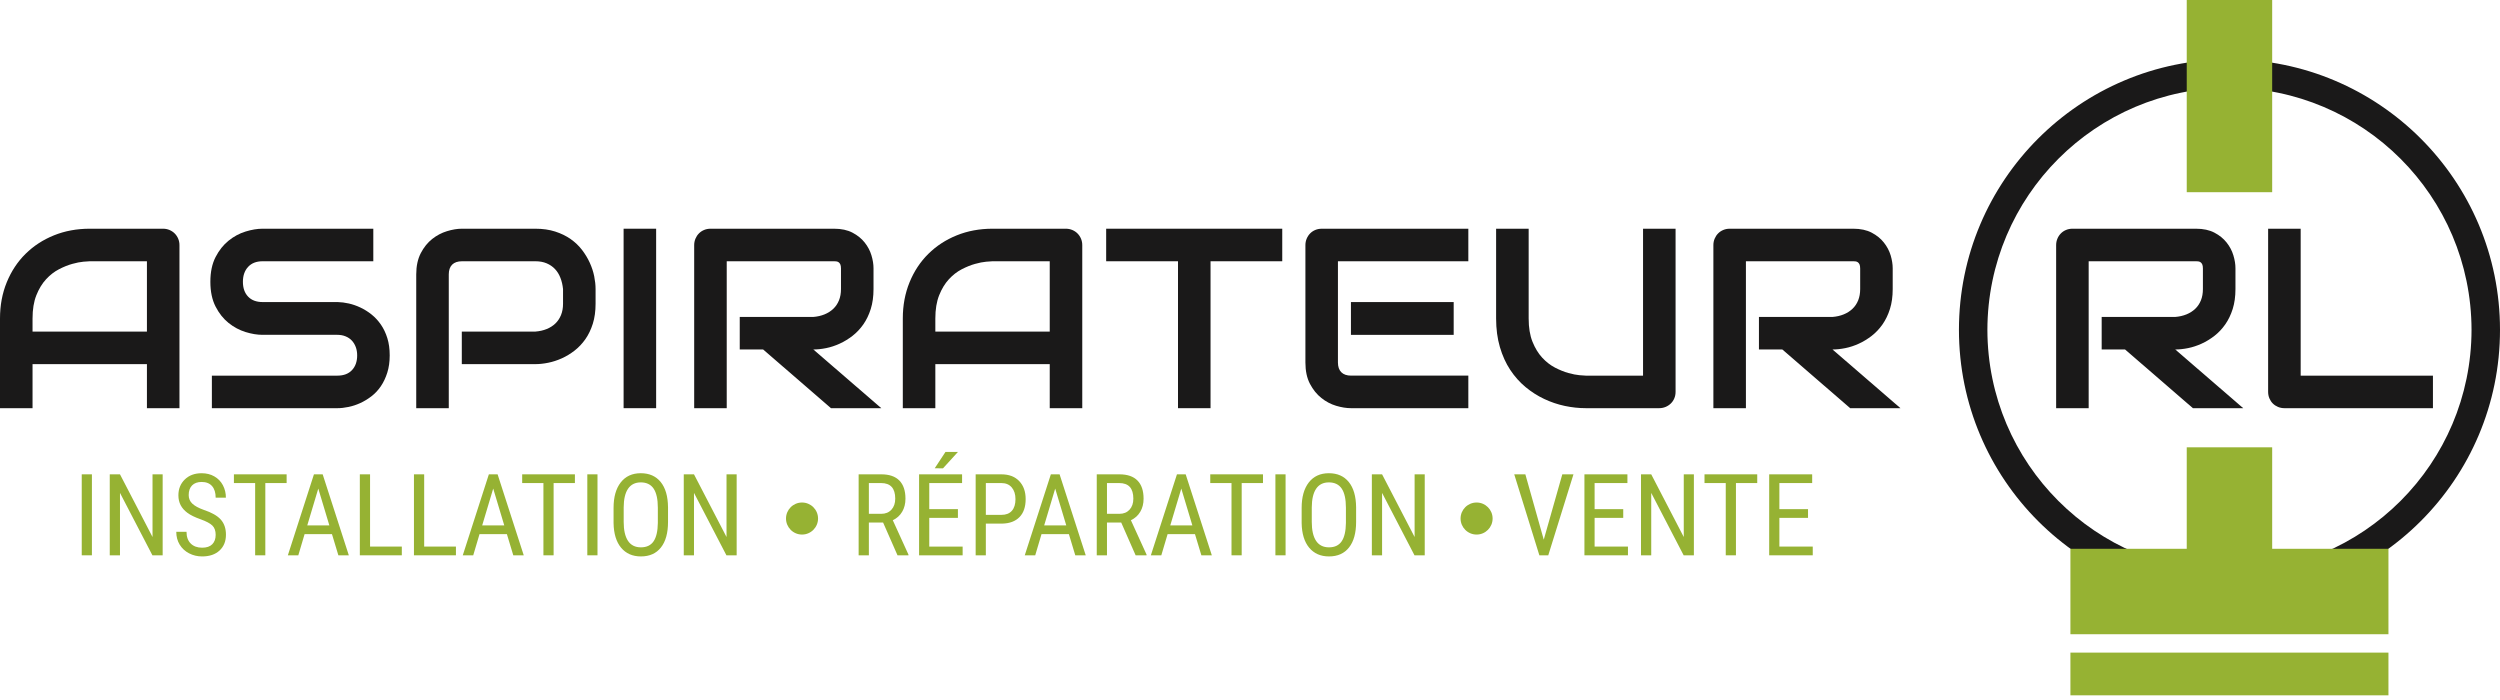 <?xml version="1.0" encoding="UTF-8"?>
<svg width="300px" height="84px" viewBox="0 0 300 84" version="1.1" xmlns="http://www.w3.org/2000/svg" xmlns:xlink="http://www.w3.org/1999/xlink">
    <title>logo_out</title>
    <g id="logo_out" stroke="none" stroke-width="1" fill="none" fill-rule="evenodd">
        <g id="Group" transform="translate(0, 0)">
            <path d="M3.905,39.791 L17.631,39.791 L17.631,31.351 L10.768,31.351 C10.648,31.351 10.395,31.369 10.009,31.404 C9.623,31.438 9.177,31.526 8.673,31.667 C8.167,31.807 7.633,32.022 7.074,32.311 C6.512,32.602 5.997,33.003 5.527,33.513 C5.056,34.024 4.668,34.663 4.363,35.428 C4.057,36.193 3.905,37.123 3.905,38.214 L3.905,39.791 Z M21.536,48.982 L17.631,48.982 L17.631,43.695 L3.905,43.695 L3.905,48.982 L0,48.982 L0,38.214 C0,36.642 0.27,35.196 0.811,33.874 C1.351,32.552 2.102,31.415 3.063,30.465 C4.025,29.513 5.161,28.773 6.472,28.242 C7.784,27.712 9.215,27.446 10.768,27.446 L19.568,27.446 C19.838,27.446 20.093,27.497 20.334,27.596 C20.574,27.697 20.785,27.836 20.965,28.017 C21.144,28.197 21.285,28.407 21.385,28.647 C21.485,28.889 21.536,29.143 21.536,29.414 L21.536,48.982 Z" id="Fill-1" fill="#1A1919"></path>
            <path d="M46.765,42.644 C46.765,43.414 46.667,44.107 46.472,44.725 C46.277,45.339 46.018,45.882 45.698,46.355 C45.378,46.824 45.002,47.225 44.572,47.555 C44.141,47.885 43.696,48.156 43.236,48.366 C42.775,48.577 42.307,48.732 41.831,48.831 C41.355,48.932 40.908,48.982 40.487,48.982 L25.425,48.982 L25.425,45.077 L40.487,45.077 C41.237,45.077 41.822,44.857 42.237,44.416 C42.652,43.976 42.86,43.385 42.86,42.644 C42.86,42.284 42.805,41.953 42.695,41.653 C42.585,41.353 42.427,41.093 42.223,40.872 C42.017,40.651 41.766,40.482 41.471,40.362 C41.175,40.241 40.848,40.18 40.487,40.18 L31.507,40.18 C30.876,40.18 30.196,40.069 29.465,39.844 C28.734,39.617 28.055,39.255 27.43,38.755 C26.804,38.253 26.283,37.598 25.868,36.787 C25.453,35.977 25.244,34.986 25.244,33.813 C25.244,32.642 25.453,31.654 25.868,30.848 C26.283,30.042 26.804,29.386 27.43,28.88 C28.055,28.376 28.734,28.01 29.465,27.785 C30.196,27.56 30.876,27.446 31.507,27.446 L44.797,27.446 L44.797,31.351 L31.507,31.351 C30.766,31.351 30.187,31.576 29.772,32.026 C29.356,32.477 29.149,33.073 29.149,33.813 C29.149,34.565 29.356,35.158 29.772,35.594 C30.187,36.028 30.766,36.247 31.507,36.247 L40.487,36.247 L40.518,36.247 C40.938,36.256 41.383,36.314 41.854,36.418 C42.325,36.525 42.793,36.687 43.258,36.908 C43.724,37.128 44.167,37.405 44.587,37.74 C45.008,38.076 45.38,38.48 45.705,38.949 C46.031,39.42 46.289,39.961 46.479,40.572 C46.67,41.182 46.765,41.873 46.765,42.644" id="Fill-3" fill="#1A1919"></path>
            <path d="M71.469,36.457 C71.469,37.349 71.358,38.144 71.139,38.844 C70.918,39.546 70.62,40.163 70.246,40.7 C69.869,41.235 69.437,41.694 68.946,42.074 C68.456,42.454 67.943,42.764 67.406,43.005 C66.871,43.245 66.33,43.42 65.785,43.53 C65.239,43.642 64.726,43.696 64.246,43.696 L55.416,43.696 L55.416,39.79 L64.246,39.79 C64.745,39.751 65.199,39.648 65.605,39.483 C66.01,39.318 66.358,39.096 66.649,38.815 C66.938,38.534 67.163,38.197 67.324,37.8 C67.484,37.406 67.564,36.958 67.564,36.457 L67.564,34.685 C67.514,34.195 67.409,33.745 67.248,33.334 C67.089,32.923 66.871,32.572 66.596,32.282 C66.32,31.992 65.988,31.764 65.596,31.598 C65.206,31.433 64.756,31.351 64.246,31.351 L55.445,31.351 C54.925,31.351 54.529,31.486 54.258,31.756 C53.989,32.027 53.853,32.417 53.853,32.929 L53.853,48.982 L49.948,48.982 L49.948,32.929 C49.948,31.927 50.132,31.075 50.496,30.374 C50.862,29.674 51.318,29.108 51.863,28.677 C52.409,28.247 53.002,27.934 53.643,27.74 C54.284,27.544 54.875,27.446 55.416,27.446 L64.246,27.446 C65.125,27.446 65.918,27.559 66.618,27.784 C67.319,28.009 67.937,28.31 68.472,28.684 C69.008,29.062 69.463,29.493 69.839,29.984 C70.215,30.475 70.525,30.987 70.77,31.524 C71.016,32.059 71.193,32.6 71.304,33.145 C71.413,33.692 71.469,34.204 71.469,34.685 L71.469,36.457 Z" id="Fill-5" fill="#1A1919"></path>
            <polygon id="Fill-7" fill="#1A1919" points="74.832 48.981 78.737 48.981 78.737 27.446 74.832 27.446"></polygon>
            <path d="M104.822,34.685 C104.822,35.577 104.712,36.372 104.493,37.072 C104.272,37.774 103.974,38.391 103.6,38.928 C103.222,39.463 102.79,39.922 102.3,40.302 C101.809,40.682 101.297,40.995 100.76,41.239 C100.225,41.485 99.684,41.663 99.139,41.773 C98.592,41.884 98.08,41.938 97.6,41.938 L105.755,48.982 L99.717,48.982 L91.577,41.938 L88.769,41.938 L88.769,38.033 L97.6,38.033 C98.089,37.994 98.538,37.891 98.943,37.726 C99.348,37.561 99.699,37.338 99.994,37.058 C100.289,36.777 100.517,36.439 100.677,36.043 C100.838,35.648 100.918,35.195 100.918,34.685 L100.918,32.221 C100.918,32.002 100.891,31.834 100.835,31.718 C100.779,31.604 100.711,31.518 100.626,31.464 C100.541,31.408 100.45,31.376 100.355,31.366 C100.26,31.356 100.172,31.351 100.092,31.351 L87.207,31.351 L87.207,48.982 L83.302,48.982 L83.302,29.414 C83.302,29.144 83.353,28.888 83.452,28.648 C83.552,28.407 83.691,28.196 83.865,28.018 C84.04,27.837 84.248,27.698 84.489,27.597 C84.729,27.496 84.989,27.446 85.27,27.446 L100.092,27.446 C100.963,27.446 101.699,27.604 102.3,27.92 C102.901,28.234 103.389,28.63 103.765,29.106 C104.139,29.581 104.41,30.094 104.575,30.645 C104.74,31.196 104.822,31.711 104.822,32.192 L104.822,34.685 Z" id="Fill-9" fill="#1A1919"></path>
            <path d="M112.241,39.791 L125.968,39.791 L125.968,31.351 L119.104,31.351 C118.984,31.351 118.731,31.369 118.346,31.404 C117.96,31.438 117.514,31.526 117.01,31.667 C116.504,31.807 115.97,32.022 115.411,32.311 C114.849,32.602 114.333,33.003 113.864,33.513 C113.393,34.024 113.004,34.663 112.7,35.428 C112.394,36.193 112.241,37.123 112.241,38.214 L112.241,39.791 Z M129.872,48.982 L125.968,48.982 L125.968,43.695 L112.241,43.695 L112.241,48.982 L108.337,48.982 L108.337,38.214 C108.337,36.642 108.606,35.196 109.147,33.874 C109.688,32.552 110.438,31.415 111.4,30.465 C112.361,29.513 113.498,28.773 114.808,28.242 C116.121,27.712 117.552,27.446 119.104,27.446 L127.904,27.446 C128.174,27.446 128.43,27.497 128.67,27.596 C128.911,27.697 129.122,27.836 129.302,28.017 C129.481,28.197 129.622,28.407 129.721,28.647 C129.822,28.889 129.872,29.143 129.872,29.414 L129.872,48.982 Z" id="Fill-10" fill="#1A1919"></path>
            <polygon id="Fill-11" fill="#1A1919" points="153.87 31.351 145.264 31.351 145.264 48.982 141.36 48.982 141.36 31.351 132.74 31.351 132.74 27.446 153.87 27.446"></polygon>
            <path d="M162.113,40.181 L174.442,40.181 L174.442,36.247 L162.113,36.247 L162.113,40.181 Z M176.2,48.981 L162.113,48.981 C161.572,48.981 160.983,48.887 160.341,48.696 C159.7,48.505 159.109,48.194 158.562,47.757 C158.016,47.322 157.56,46.756 157.194,46.059 C156.829,45.364 156.649,44.512 156.649,43.499 L156.649,29.413 C156.649,29.144 156.698,28.888 156.799,28.647 C156.898,28.407 157.036,28.197 157.211,28.017 C157.386,27.837 157.594,27.697 157.833,27.597 C158.073,27.496 158.336,27.447 158.614,27.447 L176.2,27.447 L176.2,31.352 L160.552,31.352 L160.552,43.499 C160.552,44.01 160.688,44.402 160.959,44.671 C161.229,44.942 161.621,45.076 162.143,45.076 L176.2,45.076 L176.2,48.981 Z" id="Fill-12" fill="#1A1919"></path>
            <path d="M201.069,47.015 C201.069,47.294 201.02,47.556 200.919,47.796 C200.82,48.035 200.679,48.243 200.499,48.418 C200.318,48.594 200.107,48.733 199.868,48.832 C199.628,48.931 199.374,48.981 199.104,48.981 L190.301,48.981 C189.471,48.981 188.631,48.892 187.778,48.712 C186.927,48.531 186.106,48.255 185.309,47.877 C184.511,47.503 183.763,47.025 183.062,46.445 C182.363,45.863 181.75,45.176 181.223,44.378 C180.699,43.583 180.286,42.672 179.986,41.646 C179.686,40.619 179.533,39.475 179.533,38.213 L179.533,27.447 L183.439,27.447 L183.439,38.213 C183.439,39.316 183.592,40.247 183.898,41.007 C184.204,41.769 184.591,42.405 185.06,42.915 C185.533,43.426 186.046,43.826 186.607,44.117 C187.168,44.406 187.703,44.621 188.207,44.762 C188.712,44.902 189.158,44.99 189.545,45.025 C189.929,45.061 190.181,45.077 190.301,45.077 L197.165,45.077 L197.165,27.447 L201.069,27.447 L201.069,47.015 Z" id="Fill-13" fill="#1A1919"></path>
            <path d="M227.124,34.685 C227.124,35.577 227.015,36.372 226.795,37.072 C226.575,37.774 226.276,38.391 225.902,38.928 C225.524,39.463 225.094,39.922 224.602,40.302 C224.111,40.682 223.599,40.995 223.063,41.239 C222.528,41.485 221.987,41.663 221.442,41.773 C220.896,41.884 220.383,41.938 219.902,41.938 L228.055,48.982 L222.021,48.982 L213.88,41.938 L211.073,41.938 L211.073,38.033 L219.902,38.033 C220.394,37.994 220.841,37.891 221.245,37.726 C221.652,37.561 222.001,37.338 222.296,37.058 C222.594,36.777 222.82,36.439 222.981,36.043 C223.139,35.648 223.221,35.195 223.221,34.685 L223.221,32.221 C223.221,32.002 223.193,31.834 223.139,31.718 C223.082,31.604 223.014,31.518 222.929,31.464 C222.843,31.408 222.752,31.376 222.659,31.366 C222.563,31.356 222.476,31.351 222.394,31.351 L209.51,31.351 L209.51,48.982 L205.606,48.982 L205.606,29.414 C205.606,29.144 205.655,28.888 205.755,28.648 C205.856,28.407 205.993,28.196 206.168,28.018 C206.342,27.837 206.552,27.698 206.792,27.597 C207.033,27.496 207.293,27.446 207.573,27.446 L222.394,27.446 C223.265,27.446 224.002,27.604 224.602,27.92 C225.203,28.234 225.692,28.63 226.065,29.106 C226.443,29.581 226.712,30.094 226.879,30.645 C227.042,31.196 227.124,31.711 227.124,32.192 L227.124,34.685 Z" id="Fill-14" fill="#1A1919"></path>
            <polygon id="Fill-15" fill="#96B233" points="9.808 66.637 11.029 66.637 11.029 56.92 9.808 56.92"></polygon>
            <polygon id="Fill-16" fill="#96B233" points="19.519 66.637 18.29 66.637 14.398 59.148 14.398 66.637 13.171 66.637 13.171 56.92 14.398 56.92 18.303 64.442 18.303 56.92 19.519 56.92"></polygon>
            <path d="M25.88,64.181 C25.88,63.696 25.748,63.324 25.486,63.067 C25.223,62.808 24.749,62.557 24.064,62.312 C23.378,62.068 22.854,61.812 22.492,61.541 C22.129,61.273 21.858,60.965 21.678,60.62 C21.497,60.275 21.408,59.881 21.408,59.435 C21.408,58.666 21.665,58.032 22.179,57.533 C22.692,57.035 23.366,56.787 24.197,56.787 C24.767,56.787 25.275,56.912 25.719,57.167 C26.165,57.421 26.507,57.775 26.748,58.227 C26.987,58.68 27.107,59.181 27.107,59.724 L25.88,59.724 C25.88,59.122 25.734,58.656 25.445,58.328 C25.156,57.998 24.741,57.835 24.197,57.835 C23.704,57.835 23.321,57.972 23.05,58.248 C22.777,58.525 22.643,58.912 22.643,59.413 C22.643,59.822 22.79,60.166 23.083,60.441 C23.377,60.716 23.831,60.965 24.445,61.183 C25.4,61.5 26.085,61.889 26.496,62.351 C26.908,62.815 27.114,63.419 27.114,64.167 C27.114,64.956 26.858,65.587 26.347,66.06 C25.835,66.534 25.139,66.772 24.257,66.772 C23.693,66.772 23.171,66.649 22.692,66.4 C22.214,66.154 21.838,65.806 21.564,65.36 C21.29,64.912 21.153,64.399 21.153,63.82 L22.382,63.82 C22.382,64.421 22.55,64.888 22.886,65.222 C23.222,65.556 23.679,65.724 24.257,65.724 C24.797,65.724 25.201,65.585 25.472,65.31 C25.744,65.032 25.88,64.657 25.88,64.181" id="Fill-17" fill="#96B233"></path>
            <polygon id="Fill-18" fill="#96B233" points="34.395 57.967 31.839 57.967 31.839 66.637 30.618 66.637 30.618 57.967 28.069 57.967 28.069 56.92 34.395 56.92"></polygon>
            <path d="M36.872,63.047 L39.522,63.047 L38.194,58.629 L36.872,63.047 Z M39.836,64.093 L36.552,64.093 L35.797,66.637 L34.543,66.637 L37.673,56.92 L38.721,56.92 L41.858,66.637 L40.604,66.637 L39.836,64.093 Z" id="Fill-19" fill="#96B233"></path>
            <polygon id="Fill-20" fill="#96B233" points="44.407 65.589 48.218 65.589 48.218 66.637 43.18 66.637 43.18 56.92 44.407 56.92"></polygon>
            <polygon id="Fill-21" fill="#96B233" points="50.901 65.589 54.712 65.589 54.712 66.637 49.674 66.637 49.674 56.92 50.901 56.92"></polygon>
            <path d="M57.863,63.047 L60.512,63.047 L59.185,58.629 L57.863,63.047 Z M60.827,64.093 L57.543,64.093 L56.788,66.637 L55.533,66.637 L58.663,56.92 L59.712,56.92 L62.849,66.637 L61.594,66.637 L60.827,64.093 Z" id="Fill-22" fill="#96B233"></path>
            <polygon id="Fill-23" fill="#96B233" points="68.989 57.967 66.433 57.967 66.433 66.637 65.211 66.637 65.211 57.967 62.662 57.967 62.662 56.92 68.989 56.92"></polygon>
            <polygon id="Fill-24" fill="#96B233" points="70.478 66.637 71.699 66.637 71.699 56.92 70.478 56.92"></polygon>
            <path d="M78.941,60.93 C78.941,59.904 78.772,59.14 78.437,58.637 C78.101,58.138 77.586,57.886 76.893,57.886 C76.22,57.886 75.712,58.141 75.366,58.648 C75.021,59.155 74.847,59.904 74.842,60.891 L74.842,62.633 C74.842,63.624 75.014,64.382 75.359,64.902 C75.705,65.423 76.22,65.681 76.905,65.681 C77.59,65.681 78.097,65.442 78.427,64.962 C78.757,64.481 78.927,63.746 78.941,62.754 L78.941,60.93 Z M80.163,62.633 C80.163,63.96 79.879,64.98 79.314,65.695 C78.75,66.414 77.946,66.771 76.905,66.771 C75.904,66.771 75.113,66.422 74.532,65.726 C73.952,65.03 73.65,64.045 73.628,62.772 L73.628,60.944 C73.628,59.644 73.914,58.627 74.489,57.89 C75.063,57.155 75.864,56.786 76.893,56.786 C77.915,56.786 78.712,57.138 79.285,57.843 C79.857,58.55 80.149,59.556 80.163,60.864 L80.163,62.633 Z" id="Fill-25" fill="#96B233"></path>
            <polygon id="Fill-26" fill="#96B233" points="88.399 66.637 87.171 66.637 83.279 59.148 83.279 66.637 82.052 66.637 82.052 56.92 83.279 56.92 87.183 64.442 87.183 56.92 88.399 56.92"></polygon>
            <path d="M104.264,61.659 L105.746,61.659 C106.258,61.659 106.666,61.494 106.971,61.164 C107.275,60.834 107.428,60.393 107.428,59.839 C107.428,58.591 106.863,57.967 105.732,57.967 L104.264,57.967 L104.264,61.659 Z M105.973,62.707 L104.264,62.707 L104.264,66.638 L103.037,66.638 L103.037,56.92 L105.759,56.92 C106.711,56.92 107.432,57.167 107.922,57.663 C108.411,58.159 108.656,58.886 108.656,59.843 C108.656,60.444 108.523,60.968 108.258,61.414 C107.994,61.863 107.619,62.2 107.134,62.426 L109.017,66.558 L109.017,66.638 L107.701,66.638 L105.973,62.707 Z" id="Fill-27" fill="#96B233"></path>
            <path d="M113.454,54.236 L114.95,54.236 L113.161,56.198 L112.166,56.194 L113.454,54.236 Z M114.95,62.144 L111.512,62.144 L111.512,65.589 L115.517,65.589 L115.517,66.637 L110.29,66.637 L110.29,56.92 L115.45,56.92 L115.45,57.967 L111.512,57.967 L111.512,61.098 L114.95,61.098 L114.95,62.144 Z" id="Fill-28" fill="#96B233"></path>
            <path d="M118.301,61.784 L120.176,61.784 C120.718,61.784 121.135,61.624 121.424,61.296 C121.713,60.971 121.857,60.506 121.857,59.899 C121.857,59.315 121.708,58.847 121.412,58.494 C121.112,58.144 120.703,57.968 120.183,57.968 L118.301,57.968 L118.301,61.784 Z M118.301,62.832 L118.301,66.638 L117.079,66.638 L117.079,56.921 L120.176,56.921 C121.079,56.921 121.789,57.191 122.305,57.731 C122.822,58.271 123.079,58.991 123.079,59.891 C123.079,60.823 122.834,61.544 122.342,62.048 C121.85,62.554 121.157,62.816 120.263,62.832 L118.301,62.832 Z" id="Fill-29" fill="#96B233"></path>
            <path d="M125.302,63.047 L127.952,63.047 L126.624,58.629 L125.302,63.047 Z M128.266,64.093 L124.982,64.093 L124.227,66.637 L122.972,66.637 L126.103,56.92 L127.151,56.92 L130.288,66.637 L129.033,66.637 L128.266,64.093 Z" id="Fill-30" fill="#96B233"></path>
            <path d="M132.837,61.659 L134.32,61.659 C134.832,61.659 135.24,61.494 135.544,61.164 C135.849,60.834 136.001,60.393 136.001,59.839 C136.001,58.591 135.437,57.967 134.306,57.967 L132.837,57.967 L132.837,61.659 Z M134.547,62.707 L132.837,62.707 L132.837,66.638 L131.61,66.638 L131.61,56.92 L134.333,56.92 C135.284,56.92 136.006,57.167 136.496,57.663 C136.985,58.159 137.23,58.886 137.23,59.843 C137.23,60.444 137.097,60.968 136.831,61.414 C136.567,61.863 136.193,62.2 135.708,62.426 L137.59,66.558 L137.59,66.638 L136.275,66.638 L134.547,62.707 Z" id="Fill-31" fill="#96B233"></path>
            <path d="M140.433,63.047 L143.082,63.047 L141.755,58.629 L140.433,63.047 Z M143.397,64.093 L140.113,64.093 L139.358,66.637 L138.103,66.637 L141.234,56.92 L142.282,56.92 L145.419,66.637 L144.164,66.637 L143.397,64.093 Z" id="Fill-32" fill="#96B233"></path>
            <polygon id="Fill-33" fill="#96B233" points="151.558 57.967 149.002 57.967 149.002 66.637 147.781 66.637 147.781 57.967 145.232 57.967 145.232 56.92 151.558 56.92"></polygon>
            <polygon id="Fill-34" fill="#96B233" points="153.049 66.637 154.269 66.637 154.269 56.92 153.049 56.92"></polygon>
            <path d="M161.51,60.93 C161.51,59.904 161.344,59.14 161.008,58.637 C160.671,58.138 160.156,57.886 159.463,57.886 C158.789,57.886 158.28,58.141 157.937,58.648 C157.593,59.155 157.418,59.904 157.413,60.891 L157.413,62.633 C157.413,63.624 157.584,64.382 157.928,64.902 C158.276,65.423 158.789,65.681 159.477,65.681 C160.161,65.681 160.666,65.442 160.997,64.962 C161.327,64.481 161.496,63.746 161.51,62.754 L161.51,60.93 Z M162.733,62.633 C162.733,63.96 162.449,64.98 161.885,65.695 C161.319,66.414 160.516,66.771 159.477,66.771 C158.475,66.771 157.684,66.422 157.102,65.726 C156.524,65.03 156.22,64.045 156.198,62.772 L156.198,60.944 C156.198,59.644 156.485,58.627 157.058,57.89 C157.635,57.155 158.434,56.786 159.463,56.786 C160.487,56.786 161.284,57.138 161.854,57.843 C162.427,58.55 162.719,59.556 162.733,60.864 L162.733,62.633 Z" id="Fill-35" fill="#96B233"></path>
            <polygon id="Fill-36" fill="#96B233" points="170.968 66.637 169.739 66.637 165.85 59.148 165.85 66.637 164.622 66.637 164.622 56.92 165.85 56.92 169.753 64.442 169.753 56.92 170.968 56.92"></polygon>
            <polygon id="Fill-37" fill="#96B233" points="185.251 64.762 187.476 56.921 188.816 56.921 185.792 66.638 184.724 66.638 181.709 56.921 183.043 56.921"></polygon>
            <polygon id="Fill-38" fill="#96B233" points="194.788 62.144 191.352 62.144 191.352 65.589 195.355 65.589 195.355 66.637 190.132 66.637 190.132 56.921 195.29 56.921 195.29 57.967 191.352 57.967 191.352 61.098 194.788 61.098"></polygon>
            <polygon id="Fill-39" fill="#96B233" points="203.266 66.637 202.038 66.637 198.148 59.148 198.148 66.637 196.92 66.637 196.92 56.92 198.148 56.92 202.052 64.442 202.052 56.92 203.266 56.92"></polygon>
            <polygon id="Fill-40" fill="#96B233" points="210.868 57.967 208.313 57.967 208.313 66.637 207.09 66.637 207.09 57.967 204.541 57.967 204.541 56.92 210.868 56.92"></polygon>
            <polygon id="Fill-41" fill="#96B233" points="216.963 62.144 213.526 62.144 213.526 65.589 217.53 65.589 217.53 66.637 212.303 66.637 212.303 56.921 217.461 56.921 217.461 57.967 213.526 57.967 213.526 61.098 216.963 61.098"></polygon>
            <path d="M268.255,34.685 C268.255,35.577 268.144,36.372 267.926,37.072 C267.703,37.774 267.407,38.391 267.03,38.928 C266.655,39.463 266.222,39.922 265.733,40.302 C265.242,40.682 264.73,40.995 264.194,41.239 C263.656,41.485 263.115,41.663 262.57,41.773 C262.024,41.884 261.511,41.938 261.03,41.938 L269.186,48.982 L263.149,48.982 L255.008,41.938 L252.201,41.938 L252.201,38.033 L261.03,38.033 C261.522,37.994 261.969,37.891 262.376,37.726 C262.78,37.561 263.132,37.338 263.427,37.058 C263.722,36.777 263.951,36.439 264.109,36.043 C264.27,35.648 264.349,35.195 264.349,34.685 L264.349,32.221 C264.349,32.002 264.323,31.834 264.267,31.718 C264.212,31.604 264.143,31.518 264.057,31.464 C263.973,31.408 263.883,31.376 263.788,31.366 C263.691,31.356 263.605,31.351 263.525,31.351 L250.64,31.351 L250.64,48.982 L246.737,48.982 L246.737,29.414 C246.737,29.144 246.786,28.888 246.886,28.648 C246.984,28.407 247.124,28.196 247.298,28.018 C247.473,27.837 247.68,27.698 247.92,27.597 C248.161,27.496 248.423,27.446 248.702,27.446 L263.525,27.446 C264.396,27.446 265.131,27.604 265.733,27.92 C266.334,28.234 266.82,28.63 267.196,29.106 C267.571,29.581 267.843,30.094 268.007,30.645 C268.173,31.196 268.255,31.711 268.255,32.192 L268.255,34.685 Z" id="Fill-42" fill="#1A1919"></path>
            <path d="M291.953,48.982 L274.143,48.982 C273.862,48.982 273.602,48.931 273.362,48.832 C273.122,48.731 272.912,48.594 272.737,48.418 C272.563,48.244 272.426,48.035 272.325,47.795 C272.224,47.555 272.175,47.295 272.175,47.015 L272.175,27.446 L276.081,27.446 L276.081,45.077 L291.953,45.077 L291.953,48.982 Z" id="Fill-43" fill="#1A1919"></path>
            <path d="M238.487,39.582 C238.517,55.628 251.494,68.6 267.535,68.628 C283.582,68.6 296.555,55.628 296.584,39.582 C296.555,23.54 283.582,10.563 267.535,10.533 C251.494,10.563 238.517,23.54 238.487,39.582 M235.073,39.582 C235.073,21.65 249.602,7.119 267.535,7.119 C285.462,7.119 300,21.65 300,39.582 C300,57.513 285.462,72.044 267.535,72.047 C249.602,72.044 235.073,57.513 235.073,39.582" id="Fill-44" fill="#1A1919"></path>
            <polygon id="Fill-45" fill="#96B233" points="262.409 70.057 272.661 70.057 272.661 53.678 262.409 53.678"></polygon>
            <polygon id="Fill-46" fill="#96B233" points="262.409 23.064 272.661 23.064 272.661 0 262.409 0"></polygon>
            <polygon id="Fill-47" fill="#96B233" points="248.45 76.107 286.614 76.107 286.614 65.855 248.45 65.855"></polygon>
            <polygon id="Fill-48" fill="#96B233" points="248.45 83.439 286.614 83.439 286.614 78.313 248.45 78.313"></polygon>
            <path d="M98.166,62.222 C98.166,63.284 97.304,64.147 96.243,64.147 C95.184,64.147 94.321,63.284 94.321,62.222 C94.321,61.163 95.184,60.302 96.243,60.302 C97.304,60.302 98.166,61.163 98.166,62.222" id="Fill-49" fill="#96B233"></path>
            <path d="M179.113,62.222 C179.113,63.284 178.253,64.147 177.194,64.147 C176.129,64.147 175.269,63.284 175.269,62.222 C175.269,61.163 176.129,60.302 177.194,60.302 C178.253,60.302 179.113,61.163 179.113,62.222" id="Fill-50" fill="#96B233"></path>
        </g>
    </g>
</svg>
